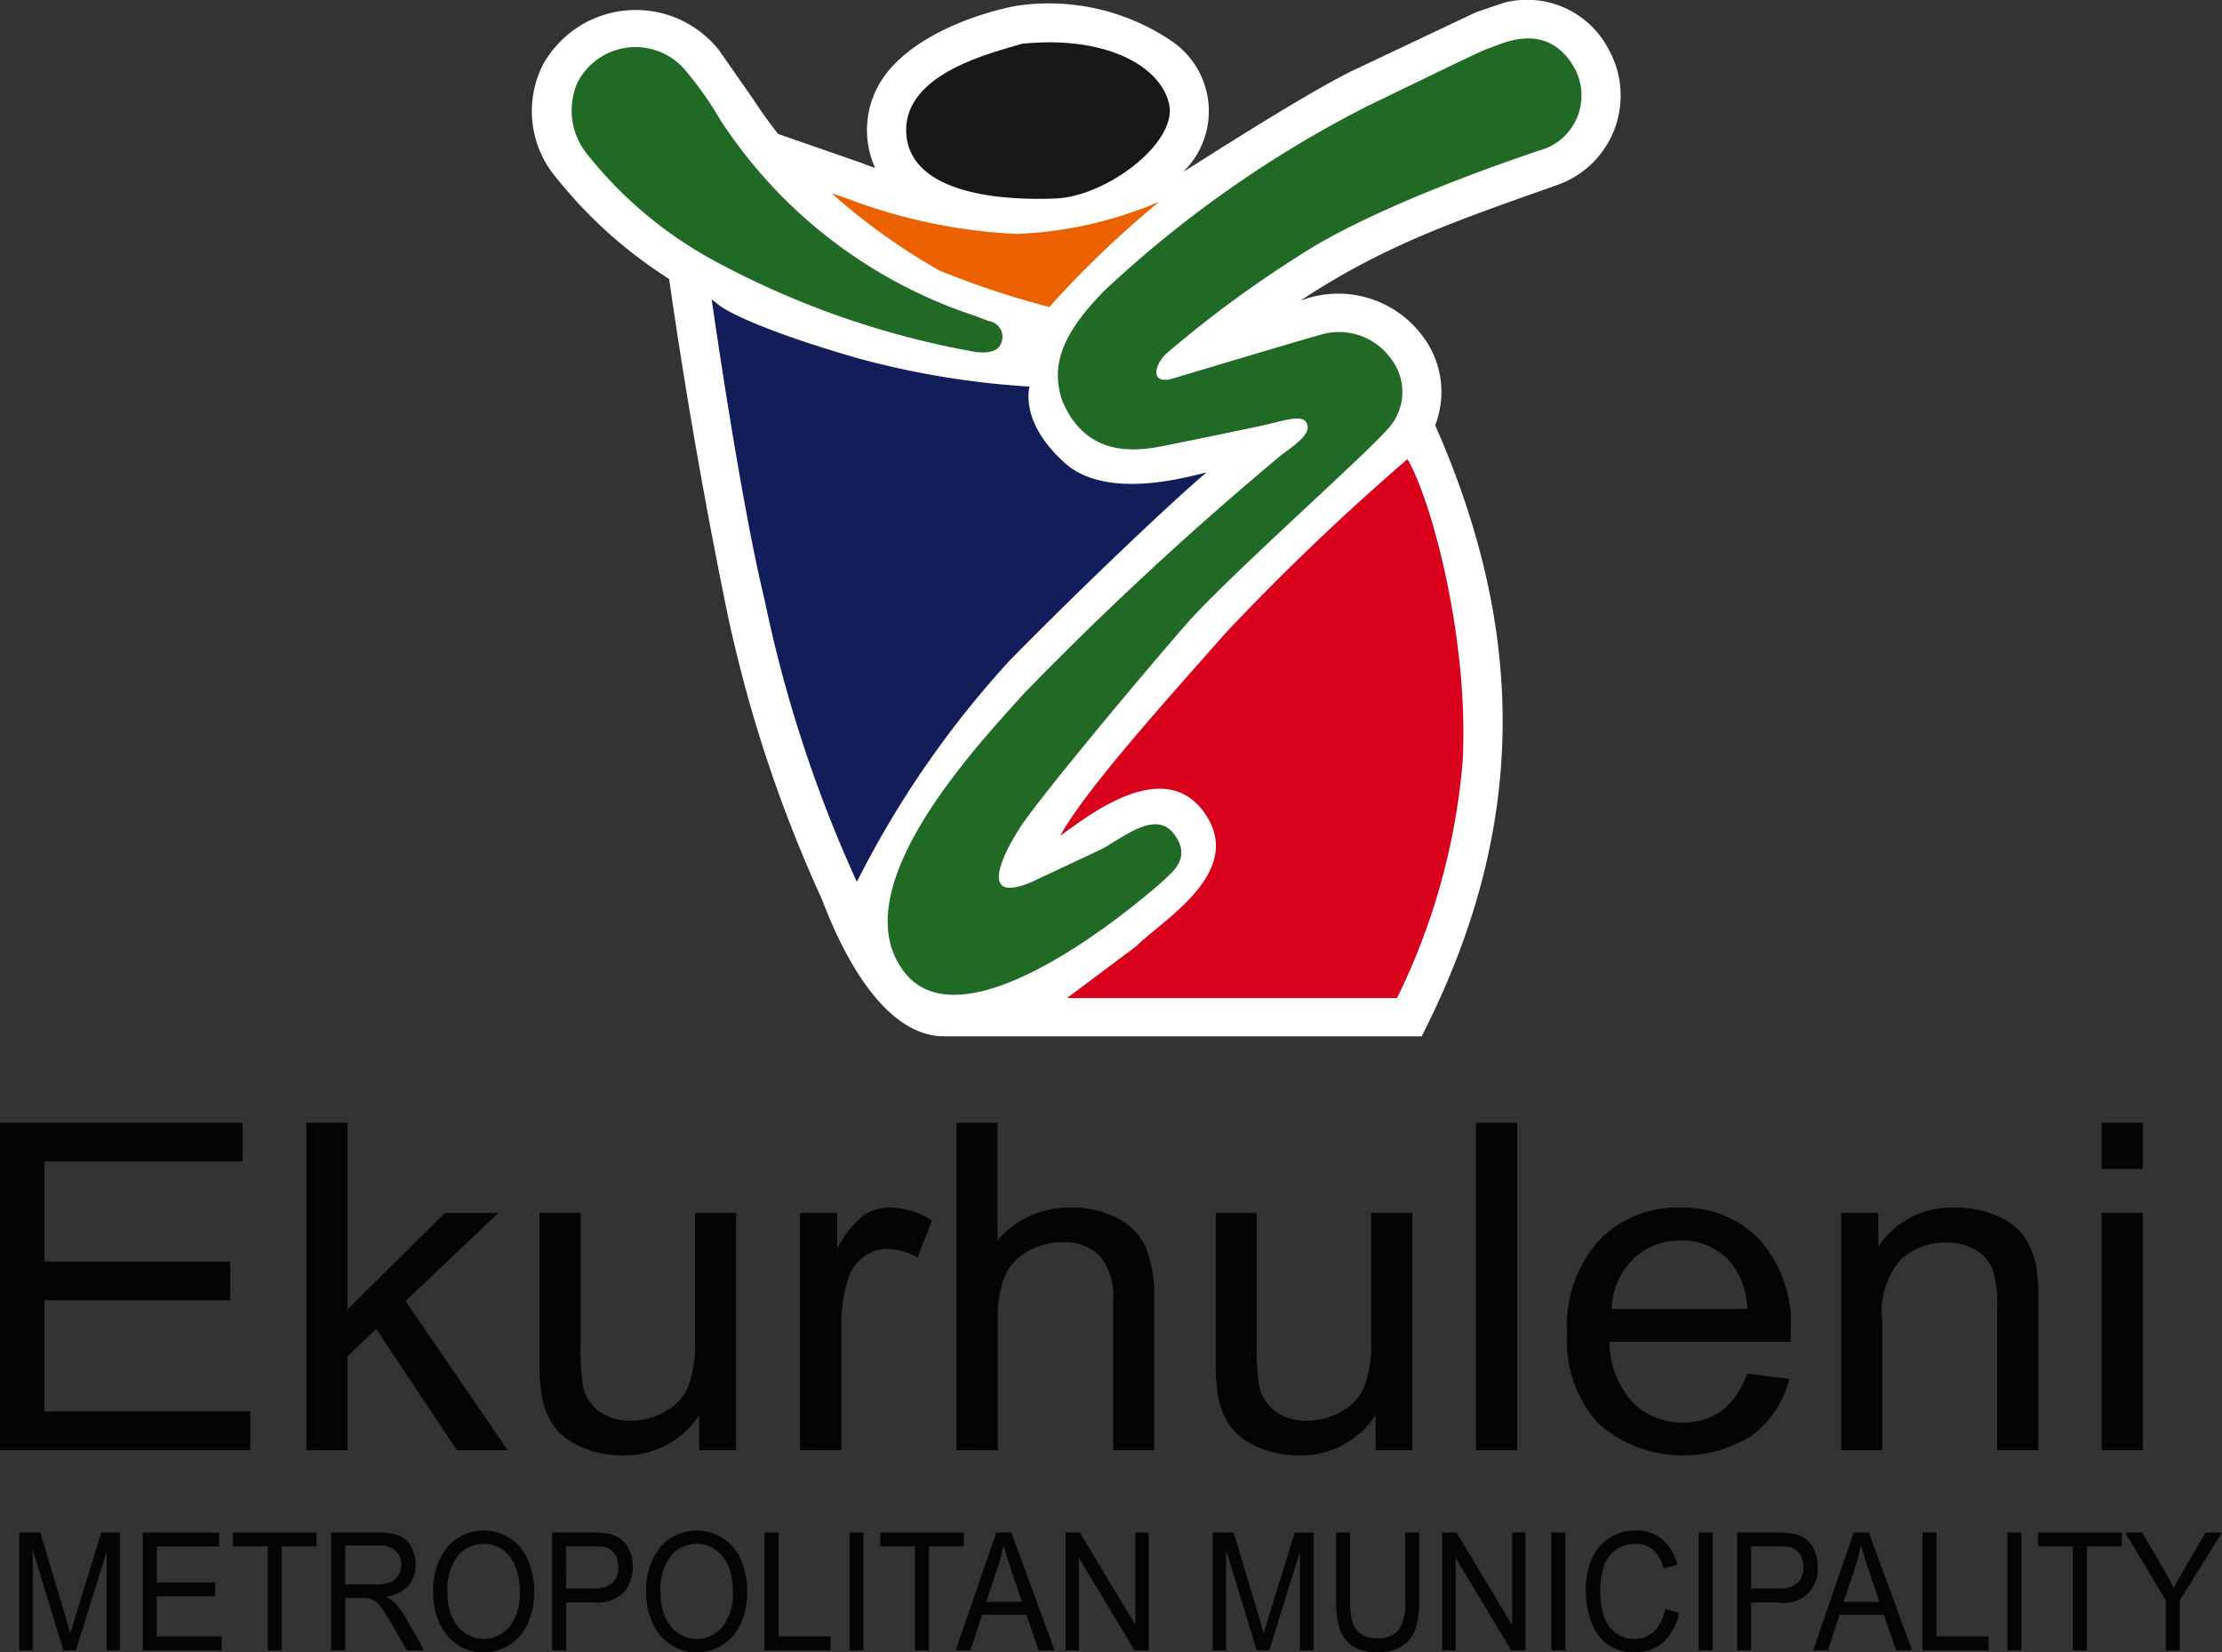 <svg xmlns="http://www.w3.org/2000/svg" width="100" height="74.371" viewBox="0 0 100 74.371"><rect x="0" y="0" width="100" height="74.371" fill="#333333" stroke="none"/><g transform="translate(-228.722 -593.741)"><path d="M228.722,619.632v14.736h11.266v-1.741h-9.266v-5.009h8.357v-1.742h-8.357v-4.505h8.921v-1.739Z" transform="translate(0 24.648)" fill="#040405"/><path d="M235.786,634.368V619.632h1.85v8.4l4.388-4.343h2.4l-4.177,3.97,4.6,6.712h-2.286l-3.632-5.461-1.293,1.227v4.234Z" transform="translate(6.725 24.648)" fill="#040405"/><path d="M248.353,632.39v-1.577a4.016,4.016,0,0,1-3.463,1.813,4.485,4.485,0,0,1-1.8-.363,2.959,2.959,0,0,1-1.243-.908,3.39,3.39,0,0,1-.572-1.343,8.941,8.941,0,0,1-.113-1.691v-6.614h1.852v5.919a10.067,10.067,0,0,0,.113,1.909,1.882,1.882,0,0,0,.738,1.12,2.335,2.335,0,0,0,1.4.408,3.1,3.1,0,0,0,1.562-.416,2.332,2.332,0,0,0,1.035-1.138,5.6,5.6,0,0,0,.3-2.085v-5.718h1.852V632.39Z" transform="translate(11.839 26.626)" fill="#040405"/><path d="M247.17,632.506V621.824h1.667v1.618a4.46,4.46,0,0,1,1.177-1.5,2.107,2.107,0,0,1,1.187-.359,3.686,3.686,0,0,1,1.9.578l-.65,1.675a2.7,2.7,0,0,0-1.351-.388,1.779,1.779,0,0,0-1.085.357,1.947,1.947,0,0,0-.685.99,6.88,6.88,0,0,0-.31,2.112v5.594Z" transform="translate(17.563 26.511)" fill="#040405"/><path d="M250.774,634.368V619.632h1.851v5.288a4.175,4.175,0,0,1,3.272-1.47,4.488,4.488,0,0,1,2.108.467,2.776,2.776,0,0,1,1.281,1.294,5.845,5.845,0,0,1,.386,2.391v6.766h-1.85V627.6a2.758,2.758,0,0,0-.6-1.975,2.272,2.272,0,0,0-1.7-.617,3.064,3.064,0,0,0-1.548.416,2.371,2.371,0,0,0-1.033,1.132,5.017,5.017,0,0,0-.31,1.97v5.839Z" transform="translate(20.994 24.648)" fill="#040405"/><path d="M263.947,632.39v-1.577a4.018,4.018,0,0,1-3.463,1.813,4.487,4.487,0,0,1-1.806-.363,2.959,2.959,0,0,1-1.243-.908,3.391,3.391,0,0,1-.572-1.343,9.106,9.106,0,0,1-.113-1.691v-6.614H258.6v5.919a10.239,10.239,0,0,0,.113,1.909,1.876,1.876,0,0,0,.74,1.12,2.326,2.326,0,0,0,1.4.408,3.1,3.1,0,0,0,1.562-.416,2.337,2.337,0,0,0,1.033-1.138,5.559,5.559,0,0,0,.3-2.085v-5.718H265.6V632.39Z" transform="translate(26.683 26.626)" fill="#040405"/><rect width="1.852" height="14.736" transform="translate(295.148 644.28)" fill="#040405"/><path d="M266.866,626.148h6.1a3.6,3.6,0,0,0-.7-2.028,2.865,2.865,0,0,0-2.3-1.048,2.979,2.979,0,0,0-2.145.835,3.292,3.292,0,0,0-.962,2.241m6.083,2.909,1.911.238a4.539,4.539,0,0,1-1.675,2.542,5.785,5.785,0,0,1-6.928-.535,5.567,5.567,0,0,1-1.4-4.045,5.815,5.815,0,0,1,1.419-4.181,4.864,4.864,0,0,1,3.684-1.487,4.727,4.727,0,0,1,3.58,1.458,5.718,5.718,0,0,1,1.386,4.1c0,.109,0,.269-.01.484H266.76a4.048,4.048,0,0,0,1.021,2.694,3.071,3.071,0,0,0,2.284.935,2.871,2.871,0,0,0,1.741-.527,3.483,3.483,0,0,0,1.142-1.677" transform="translate(34.397 26.511)" fill="#040405"/><path d="M271.171,632.506V621.824h1.667v1.517a3.954,3.954,0,0,1,3.475-1.753,4.647,4.647,0,0,1,1.817.347,2.839,2.839,0,0,1,1.238.91,3.477,3.477,0,0,1,.576,1.337,10.182,10.182,0,0,1,.1,1.759v6.565h-1.851v-6.492a4.8,4.8,0,0,0-.215-1.651,1.766,1.766,0,0,0-.765-.875,2.484,2.484,0,0,0-1.292-.328,3.045,3.045,0,0,0-2.04.734,3.563,3.563,0,0,0-.861,2.784v5.829Z" transform="translate(40.412 26.511)" fill="#040405"/><path d="M277.177,634.368h1.85V623.686h-1.85Zm0-12.657h1.85v-2.079h-1.85Z" transform="translate(46.13 24.648)" fill="#040405"/><path d="M229.166,634.381v-5.3h.947l1.124,3.756c.1.35.18.609.226.785q.082-.293.254-.851l1.14-3.689h.845v5.3H233.1v-4.437l-1.384,4.437h-.568l-1.374-4.513v4.513Z" transform="translate(0.423 33.642)" fill="#040405"/><path d="M232.014,629.08v5.3h3.547v-.625h-2.917v-1.8h2.631v-.627h-2.631v-1.62h2.809v-.625Z" transform="translate(3.134 33.643)" fill="#040405"/><path d="M234.093,629.08v.625h1.564v4.676h.63v-4.676h1.571v-.625Z" transform="translate(5.114 33.643)" fill="#040405"/><path d="M236.988,631.42h1.351a1.816,1.816,0,0,0,.672-.1.708.708,0,0,0,.369-.32.91.91,0,0,0,.129-.472.838.838,0,0,0-.246-.619,1.057,1.057,0,0,0-.771-.244h-1.5Zm-.631,2.961v-5.3h2.106a2.526,2.526,0,0,1,.966.144,1.1,1.1,0,0,1,.529.5,1.667,1.667,0,0,1,.2.8,1.415,1.415,0,0,1-.326.949,1.573,1.573,0,0,1-1.011.494,1.611,1.611,0,0,1,.379.262,3.6,3.6,0,0,1,.521.707l.822,1.442h-.785l-.629-1.1c-.184-.318-.334-.562-.455-.73a1.473,1.473,0,0,0-.316-.353.977.977,0,0,0-.289-.144,1.766,1.766,0,0,0-.347-.025h-.73v2.356Z" transform="translate(7.269 33.642)" fill="#040405"/><path d="M239.359,631.854a2.284,2.284,0,0,0,.461,1.509,1.5,1.5,0,0,0,2.327,0,2.438,2.438,0,0,0,.459-1.581,3,3,0,0,0-.2-1.13,1.639,1.639,0,0,0-.574-.748,1.445,1.445,0,0,0-.847-.265,1.522,1.522,0,0,0-1.148.511,2.464,2.464,0,0,0-.48,1.708m-.648-.01a3.089,3.089,0,0,1,.634-2.065,2.169,2.169,0,0,1,2.825-.394,2.217,2.217,0,0,1,.806.976,3.519,3.519,0,0,1,.277,1.423,3.42,3.42,0,0,1-.293,1.443,2.125,2.125,0,0,1-.826.962,2.161,2.161,0,0,1-1.154.328,2.068,2.068,0,0,1-1.2-.363,2.261,2.261,0,0,1-.8-.986,3.238,3.238,0,0,1-.271-1.323" transform="translate(9.51 33.596)" fill="#040405"/><path d="M242.081,631.6h1.23a1.206,1.206,0,0,0,.863-.252.959.959,0,0,0,.258-.714,1.04,1.04,0,0,0-.152-.568.71.71,0,0,0-.4-.314,2.54,2.54,0,0,0-.588-.047h-1.214Zm-.63,2.78v-5.3h1.794a3.756,3.756,0,0,1,.722.053,1.322,1.322,0,0,1,.586.248,1.276,1.276,0,0,1,.383.511,1.8,1.8,0,0,1,.143.724,1.751,1.751,0,0,1-.385,1.144,1.73,1.73,0,0,1-1.394.468h-1.218v2.153Z" transform="translate(12.118 33.642)" fill="#040405"/><path d="M244.271,631.854a2.284,2.284,0,0,0,.461,1.509,1.5,1.5,0,0,0,2.327,0,2.438,2.438,0,0,0,.459-1.581,3,3,0,0,0-.2-1.13,1.64,1.64,0,0,0-.574-.748,1.445,1.445,0,0,0-.847-.265,1.522,1.522,0,0,0-1.148.511,2.464,2.464,0,0,0-.48,1.708m-.648-.01a3.089,3.089,0,0,1,.634-2.065,2.169,2.169,0,0,1,2.825-.394,2.217,2.217,0,0,1,.806.976,3.519,3.519,0,0,1,.277,1.423,3.45,3.45,0,0,1-.291,1.443,2.146,2.146,0,0,1-1.981,1.29,2.058,2.058,0,0,1-1.2-.363,2.248,2.248,0,0,1-.8-.986,3.273,3.273,0,0,1-.273-1.323" transform="translate(14.186 33.596)" fill="#040405"/><path d="M246.35,629.08v5.3h2.969v-.625H246.98V629.08Z" transform="translate(16.782 33.643)" fill="#040405"/><rect width="0.627" height="5.301" transform="translate(266.955 662.724)" fill="#040405"/><path d="M249.016,629.08v.625h1.564v4.676h.63v-4.676h1.569v-.625Z" transform="translate(19.32 33.643)" fill="#040405"/><path d="M252.125,632.206h1.614l-.5-1.47c-.148-.449-.26-.814-.336-1.1a7.611,7.611,0,0,1-.256,1.013Zm-1.368,2.175,1.825-5.3h.681l1.94,5.3h-.718l-.547-1.6h-1.995l-.519,1.6Z" transform="translate(20.978 33.642)" fill="#040405"/><path d="M256.431,629.08v4.162l-2.5-4.162h-.642v5.3h.6v-4.164l2.5,4.164h.645v-5.3Z" transform="translate(23.389 33.643)" fill="#040405"/><path d="M256.681,634.381v-5.3h.945l1.124,3.756c.1.35.18.609.226.785.055-.2.139-.478.254-.851l1.14-3.689h.845v5.3h-.605v-4.437l-1.384,4.437h-.566l-1.376-4.513v4.513Z" transform="translate(26.618 33.642)" fill="#040405"/><path d="M262.633,629.079h.631v3.063a3.967,3.967,0,0,1-.164,1.269,1.5,1.5,0,0,1-.584.765,1.9,1.9,0,0,1-1.111.295,2.088,2.088,0,0,1-1.089-.256,1.421,1.421,0,0,1-.607-.746,3.9,3.9,0,0,1-.182-1.327v-3.063h.631v3.059a3.242,3.242,0,0,0,.115,1.015.959.959,0,0,0,.394.508,1.257,1.257,0,0,0,.683.176,1.222,1.222,0,0,0,.988-.351,2.188,2.188,0,0,0,.295-1.347Z" transform="translate(29.327 33.642)" fill="#040405"/><path d="M265.116,629.08v4.162l-2.5-4.162h-.642v5.3h.6v-4.164l2.5,4.164h.644v-5.3Z" transform="translate(31.657 33.643)" fill="#040405"/><rect width="0.63" height="5.301" transform="translate(298.537 662.724)" fill="#040405"/><path d="M268.851,632.566l.63.178a2.43,2.43,0,0,1-.711,1.318,1.832,1.832,0,0,1-1.255.455,2.086,2.086,0,0,1-1.251-.349,2.171,2.171,0,0,1-.732-1.009,4.019,4.019,0,0,1-.25-1.425,3.4,3.4,0,0,1,.285-1.444,2.081,2.081,0,0,1,.806-.937,2.165,2.165,0,0,1,1.152-.32,1.811,1.811,0,0,1,1.2.406,2.131,2.131,0,0,1,.677,1.142l-.619.162a1.686,1.686,0,0,0-.48-.843,1.185,1.185,0,0,0-.791-.262,1.421,1.421,0,0,0-.915.291,1.541,1.541,0,0,0-.517.787,3.55,3.55,0,0,0-.148,1.017,3.6,3.6,0,0,0,.176,1.181,1.409,1.409,0,0,0,1.357,1,1.267,1.267,0,0,0,.894-.34,1.806,1.806,0,0,0,.494-1.009" transform="translate(34.807 33.596)" fill="#040405"/><rect width="0.63" height="5.301" transform="translate(305.172 662.724)" fill="#040405"/><path d="M269.4,631.6h1.23a1.211,1.211,0,0,0,.865-.252.966.966,0,0,0,.256-.714,1.024,1.024,0,0,0-.152-.568.71.71,0,0,0-.4-.314,2.528,2.528,0,0,0-.588-.047H269.4Zm-.629,2.78v-5.3h1.792a3.779,3.779,0,0,1,.724.053,1.315,1.315,0,0,1,.584.248,1.259,1.259,0,0,1,.383.511,1.8,1.8,0,0,1,.142.724,1.506,1.506,0,0,1-1.778,1.612H269.4v2.153Z" transform="translate(38.131 33.642)" fill="#040405"/><path d="M271.894,632.206h1.614l-.5-1.47c-.15-.449-.26-.814-.336-1.1a7.621,7.621,0,0,1-.256,1.013Zm-1.368,2.175,1.825-5.3h.681l1.94,5.3h-.718l-.549-1.6h-1.993l-.521,1.6Z" transform="translate(39.798 33.642)" fill="#040405"/><path d="M273.047,629.08v5.3h2.969v-.625h-2.341V629.08Z" transform="translate(42.198 33.643)" fill="#040405"/><rect width="0.627" height="5.301" transform="translate(319.067 662.724)" fill="#040405"/><path d="M275.712,629.08v.625h1.564v4.676h.63v-4.676h1.571v-.625Z" transform="translate(44.735 33.643)" fill="#040405"/><path d="M279.549,634.381v-2.245l-1.831-3.057h.765l.935,1.6q.264.445.486.9c.143-.275.314-.589.517-.935l.923-1.562h.732l-1.9,3.057v2.245Z" transform="translate(46.645 33.642)" fill="#040405"/><path d="M256.436,601.3c-.211-.072-.424-.148-.631-.23l-3.738-1.3c-.392-.5-.763-1.011-1.107-1.54l-1.546-2.221a4.779,4.779,0,0,0-7.939.658,4.638,4.638,0,0,0,.629,5.1,20.486,20.486,0,0,0,5.058,4.529q1.063,7.42,2.563,14.767A61.485,61.485,0,0,0,254,634.136c.226.5,2.173,6.252,5.544,6.252h21.484c4.78-9.346,4.732-18.15.609-27.506a4.145,4.145,0,0,0-.58-4.031,4.721,4.721,0,0,0-5.491-1.571c3.922-2.61,7.449-3.742,11.677-5.253a4.266,4.266,0,0,0,2.2-6.065,4.132,4.132,0,0,0-4.7-2.1l-1.261.426-5.7,2.7c-2.586,1.314-7.447,4.5-7.476,4.48a3.812,3.812,0,0,0-.461-5.831A9.856,9.856,0,0,0,262.808,594l-.2.037c-1.946.412-4.632,1.446-5.844,3.252a4.157,4.157,0,0,0-.332,4.01" transform="translate(11.674 0)" fill="#fff"/><path d="M253.467,628.587H268.32a29.729,29.729,0,0,0,2.953-10.623c.3-5.522-1.411-11.839-2.483-13.635a109.478,109.478,0,0,0-8.218,7.861c-2.011,2.3-6.248,6.945-7.4,9.077.857-.545,4.536-3.722,6.463-1.046s-1.884,4.855-3.039,6.024Z" transform="translate(23.273 10.08)" fill="#d9001c"/><path d="M258.881,631.09c1.2-.711,2.44-1.673,3.211-.627s-.086,1.673-.427,2.009-8.86,7.9-11.73,4.181,3.3-10.205,5.35-12.5a150.22,150.22,0,0,1,11.644-10.793c.814-.585,1.325-1,1.113-1.421s-1.027-.086-2.225.166-3,.626-4.066.837-3.555.751-4.708-2.009c-.6-1.757.213-3.221,1.882-4.935a51.2,51.2,0,0,1,11.859-8.325c5.007-2.424,5.177-2.51,5.563-2.633s2.481-1.255,3.724.876a2.572,2.572,0,0,1-1.2,3.638c-.342.127-7.4,2.387-11.169,4.855a51.718,51.718,0,0,0-5.907,4.349c-.6.5-.857,1.507.256,1.171s5.436-1.63,6.635-1.966a2.878,2.878,0,0,1,3.125,1.046,2.449,2.449,0,0,1-.172,3.26c-1.072,1.214-7.191,6.652-8.989,8.7s-6.592,7.779-7.49,9.159-1.841,3.473.513,2.469Z" transform="translate(19.484 0.841)" fill="#216a26"/><path d="M245.13,600.648s1.286,9.044,2.376,13.494a59.567,59.567,0,0,0,4.158,12.718,43.989,43.989,0,0,1,6.877-9.963c3.467-3.529,7.625-7.447,8.86-8.464-.693.146-4.455,1.306-6.385-.433s-1.632-3.192-1.583-3.434a38.036,38.036,0,0,1-7.671-1.259c-3.711-1.062-5.938-2.03-6.432-2.514Z" transform="translate(15.621 6.575)" fill="#131d5a"/><path d="M247.893,598.195a28.174,28.174,0,0,0,4.853,3.482,39.5,39.5,0,0,0,4.948,1.644,45.845,45.845,0,0,1,4.948-4.74,18.07,18.07,0,0,1-6.385,1.45,24.7,24.7,0,0,1-7.669-1.595Z" transform="translate(18.251 4.24)" fill="#eb6100"/><path d="M260.04,606.917a21.789,21.789,0,0,1-11.431-8.8,15.641,15.641,0,0,0-1.485-2.128,2.935,2.935,0,0,0-4.95.433,3.127,3.127,0,0,0,.447,3.24,18.63,18.63,0,0,0,5.989,4.933,38.931,38.931,0,0,0,11.531,3.965c.6.051,1.038-.047,1.14-.531a.718.718,0,0,0-.6-.871Z" transform="translate(12.538 1.033)" fill="#216a26"/><path d="M254.819,594.783c3.711-.387,6.235.966,6.629,2.709s-2.819,4.158-5.095,4.255-6.533-.146-6.732-2.9,3.959-3.678,5.2-4.064" transform="translate(19.889 0.929)" fill="#1a1719"/></g></svg>